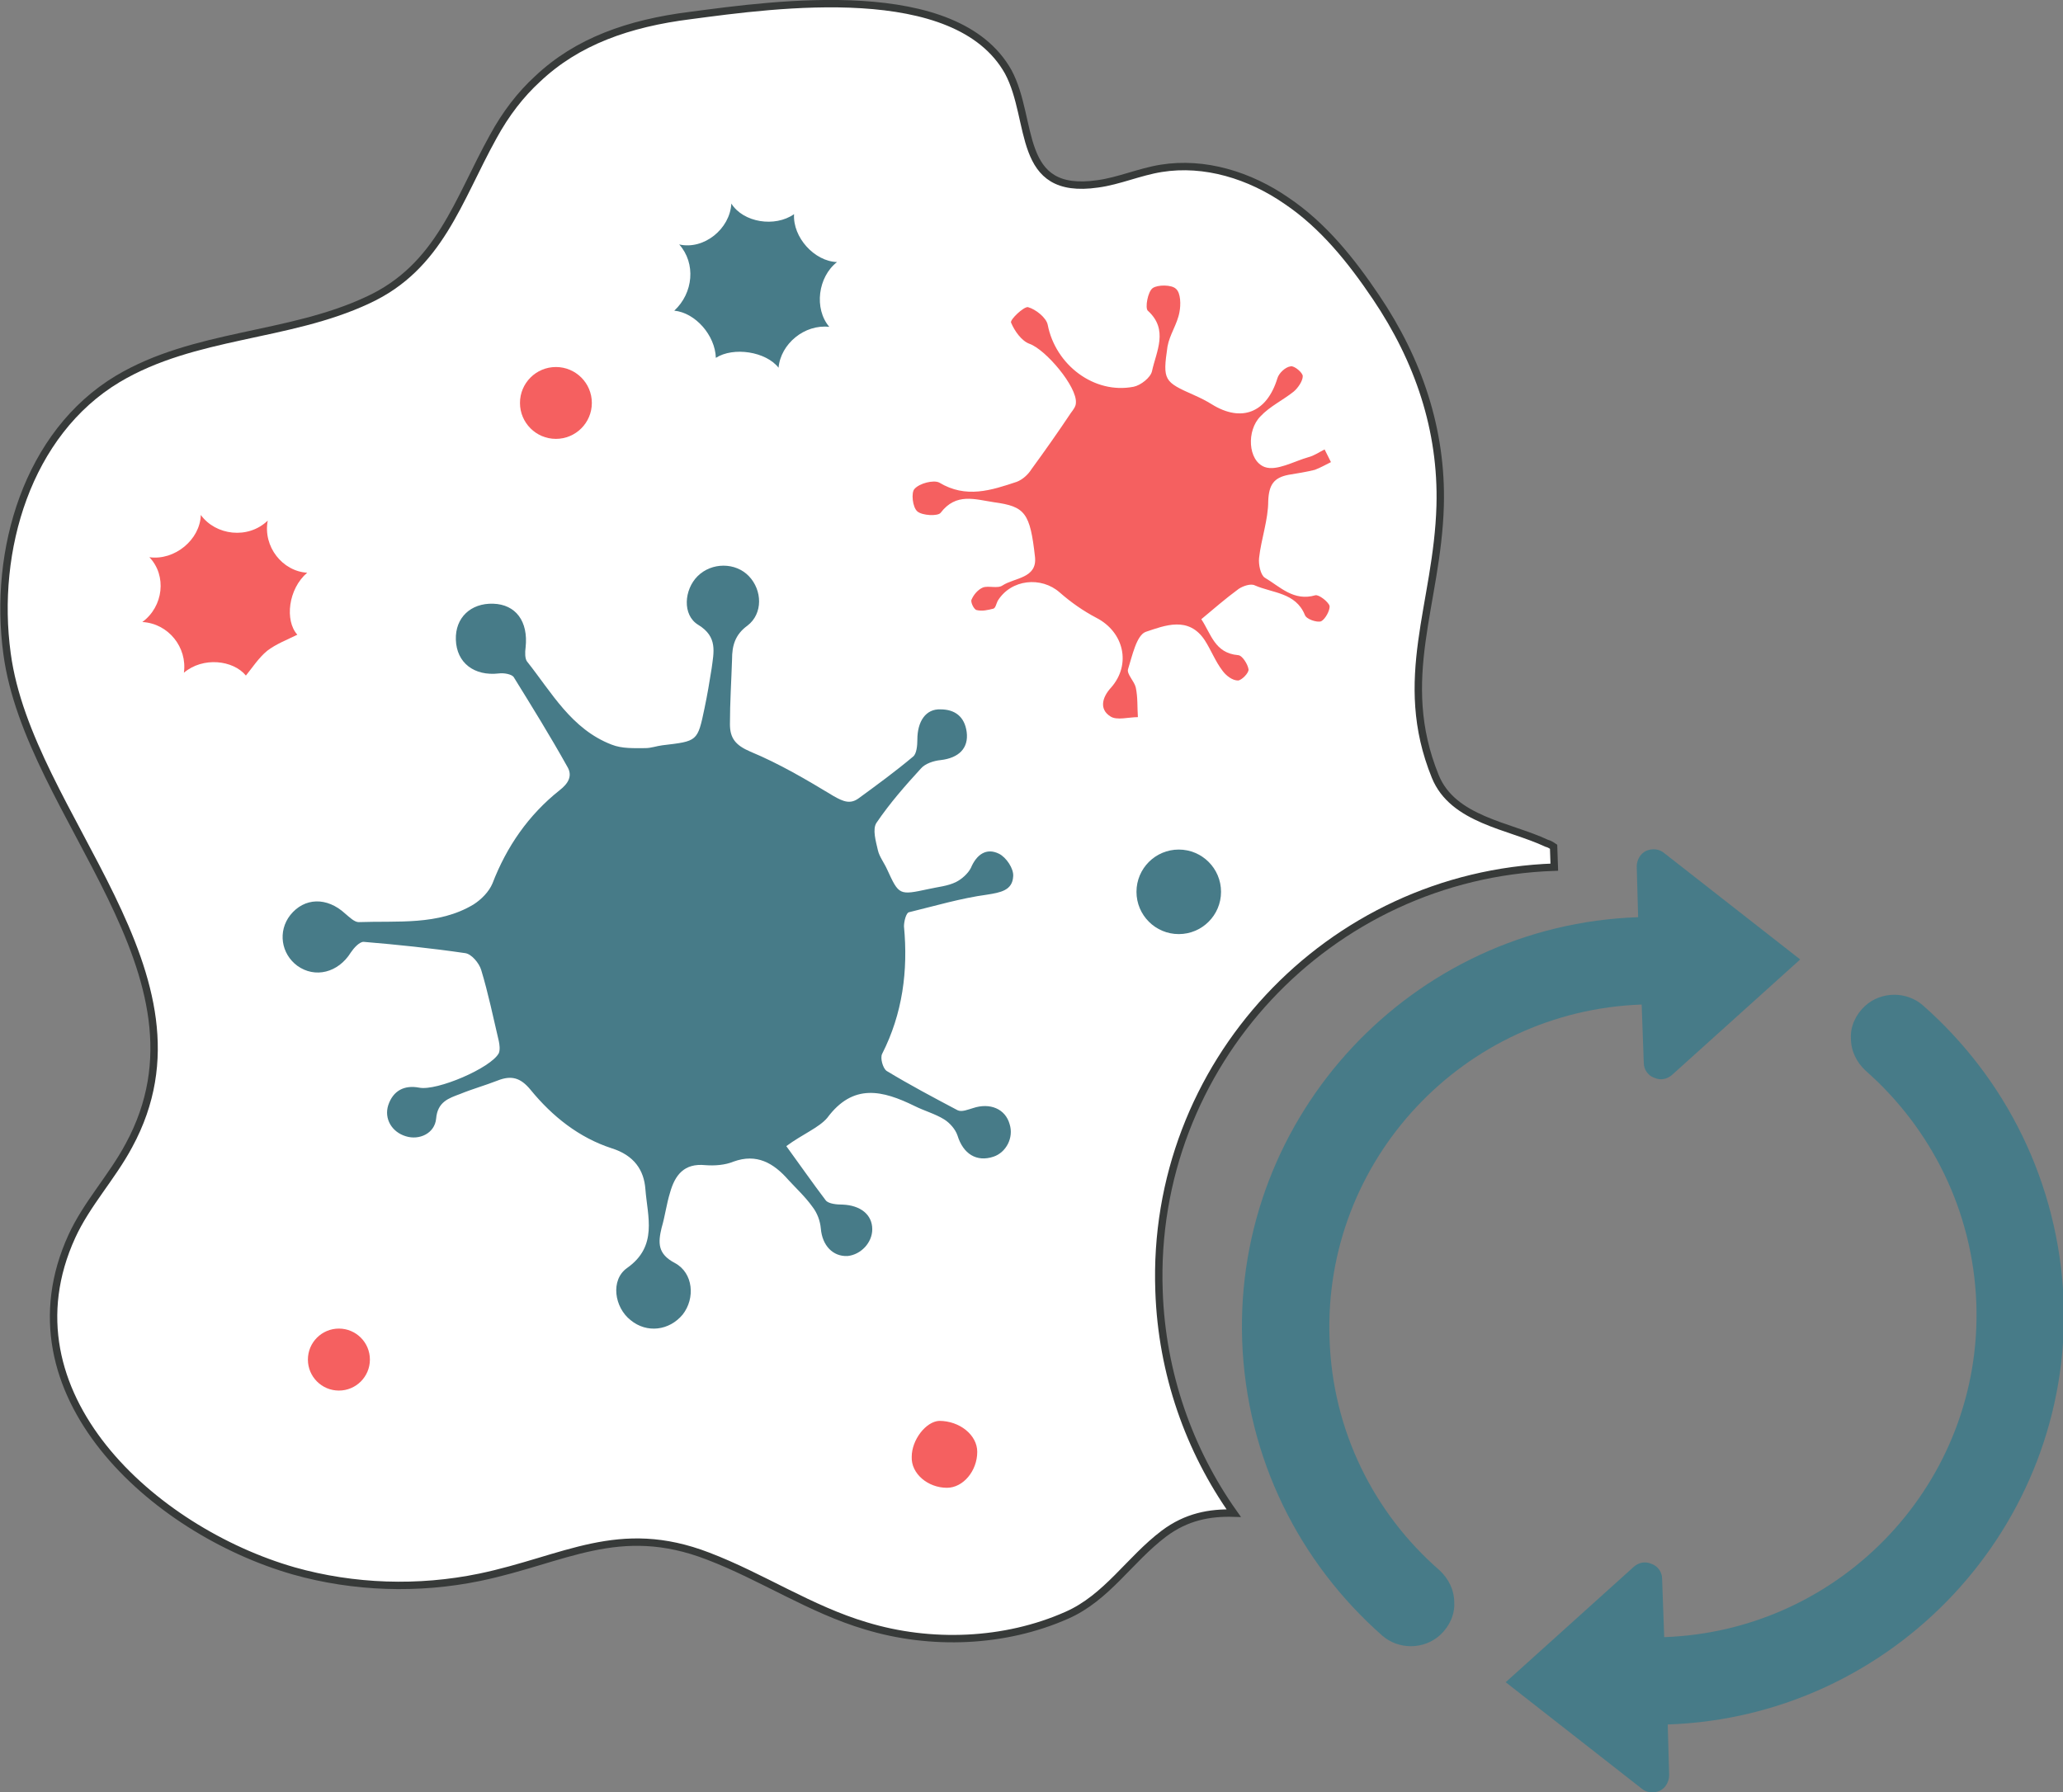 <?xml version="1.0" encoding="utf-8"?>
<!-- Generator: Adobe Illustrator 19.0.1, SVG Export Plug-In . SVG Version: 6.00 Build 0)  -->
<svg version="1.1" id="Layer_1" xmlns="http://www.w3.org/2000/svg" xmlns:xlink="http://www.w3.org/1999/xlink" x="0px" y="0px"
	 viewBox="0 0 292.8 254.4" style="enable-background:new 0 0 292.8 254.4;" xml:space="preserve">
<rect x="0" y="0" width="292.8" height="254.4" fill="#808080" stroke="none"/>
<g>
	<path style="fill:#FFFFFF;stroke:#373A39;stroke-width:1.05;stroke-miterlimit:10;" d="M220.6,123.1l-0.1-2.9
		c-0.3-0.2-0.6-0.4-1-0.5c-5.3-2.5-13.3-3.3-15.8-9.5c-5.6-13.8,0.3-24.4,0.7-38.4c0.3-10.8-3.1-20.7-9.1-29.6
		c-3.5-5.2-7.5-10.2-12.7-13.7c-5.2-3.6-11.6-5.6-17.8-4.6c-3.1,0.5-6,1.8-9,2.2c-11.7,1.7-9-9-12.7-15.9C135.7-3,110.1,0.6,98,2.2
		c-8.8,1.1-16.1,3.7-21.7,9c-2.4,2.2-4.5,4.9-6.3,8.2c-5,9-7.6,18.5-17.8,23.2c-11.3,5.3-24.6,4.7-35.5,11.2C3.9,61.5-1,78.1,1,92.8
		c3.1,23.2,30.5,45.5,17.3,69.8c-2.4,4.5-6,8.3-8.1,12.9C0,197.8,21.8,217.3,41.7,223c8.5,2.4,17.7,2.7,26.4,0.9
		c12-2.5,19.7-7.9,32.4-3c7.6,2.9,14.6,7.6,22.4,9.9c9.2,2.8,19.7,2.4,28.5-1.5c5.7-2.5,8.9-7.9,13.8-11.6c3.2-2.4,6.5-3,9.9-2.9
		c-6.3-8.9-10.2-19.8-10.6-31.5C163.3,151.2,188.5,124.2,220.6,123.1z"/>
</g>
<path style="fill:#477B88;" d="M111.6,162.7c1.9,2.6,3.7,5.2,5.6,7.7c0.4,0.5,1.6,0.6,2.4,0.6c2.5,0.1,4.2,1.4,4.2,3.5
	c0,1.9-1.6,3.6-3.5,3.8c-2.1,0.1-3.6-1.5-3.8-3.9c-0.1-1.1-0.5-2.2-1.2-3.1c-1-1.4-2.3-2.6-3.4-3.8c-2.1-2.4-4.5-3.8-7.8-2.6
	c-1.2,0.5-2.7,0.6-4,0.5c-3-0.3-4.3,1.4-5,3.9c-0.5,1.6-0.7,3.3-1.2,5c-0.5,2.1-0.6,3.7,1.9,5c2.6,1.4,2.9,5,1.1,7.3
	c-1.9,2.3-5.1,2.7-7.4,0.8c-2.3-1.8-2.9-5.7-0.5-7.4c4.4-3.1,2.9-7.3,2.6-11.2c-0.2-2.7-1.6-4.8-4.8-5.8c-4.6-1.5-8.4-4.5-11.5-8.3
	c-1.4-1.7-2.7-2.1-4.7-1.3c-1.8,0.7-3.6,1.2-5.3,1.9c-1.6,0.6-3.2,1.1-3.4,3.5c-0.2,2.1-2.4,3.1-4.3,2.5c-2-0.6-3.1-2.5-2.5-4.4
	c0.7-2.1,2.3-2.9,4.4-2.5c2.5,0.5,10.2-2.8,11.3-4.9c0.2-0.5,0.1-1.2,0-1.7c-0.8-3.4-1.5-6.8-2.5-10.1c-0.3-1-1.4-2.3-2.3-2.4
	c-4.8-0.7-9.6-1.2-14.4-1.6c-0.6,0-1.4,0.9-1.8,1.5c-1.8,2.9-5.1,3.7-7.6,1.9c-2.3-1.7-2.8-4.9-1-7.2c2-2.5,5.2-2.6,7.8-0.2
	c0.6,0.5,1.3,1.2,1.9,1.2c5.5-0.2,11.3,0.5,16.3-2.5c1.1-0.7,2.2-1.8,2.7-3c2-5.2,5.1-9.7,9.5-13.2c1.3-1,1.9-2.1,1.1-3.4
	c-2.4-4.3-5-8.5-7.6-12.7c-0.3-0.4-1.4-0.6-2.1-0.5c-3.5,0.4-6-1.5-6.1-4.8c-0.1-3.1,2.1-5.2,5.3-5.1c3.2,0.1,5,2.5,4.6,6.2
	c-0.1,0.7-0.1,1.6,0.2,2c3.5,4.4,6.3,9.6,12,11.8c1.5,0.6,3.2,0.5,4.8,0.5c0.8,0,1.6-0.3,2.4-0.4c5-0.6,5-0.5,6-5.3
	c0.4-1.9,0.7-3.7,1-5.6c0.3-2.3,0.9-4.5-1.9-6.2c-2.3-1.4-2-5-0.1-6.9c2-2,5.4-2,7.3,0c1.9,2,2,5.3-0.2,7c-1.8,1.3-2.2,2.9-2.2,4.8
	c-0.1,3.1-0.3,6.1-0.3,9.2c0,2,0.8,3,2.9,3.9c4.1,1.7,8,4,11.8,6.3c1.4,0.8,2.4,1.2,3.6,0.3c2.6-1.9,5.2-3.8,7.7-5.9
	c0.5-0.4,0.6-1.6,0.6-2.4c0-2.6,1.2-4.4,3.3-4.3c2,0,3.4,1,3.7,3.2c0.3,2.3-1.1,3.7-3.7,4c-1,0.1-2.2,0.5-2.8,1.2
	c-2.2,2.4-4.4,4.9-6.3,7.7c-0.6,0.9-0.1,2.6,0.2,3.9c0.2,0.9,0.9,1.8,1.3,2.7c1.7,3.7,1.7,3.7,5.9,2.8c1.3-0.3,2.7-0.4,3.9-1
	c0.8-0.4,1.7-1.2,2.1-2c0.8-1.9,2.2-2.9,4-2c1,0.5,2.1,2.1,2,3.2c-0.1,2-1.8,2.3-3.7,2.6c-3.7,0.5-7.4,1.6-11.1,2.5
	c-0.4,0.1-0.7,1.3-0.7,2c0.6,6.3-0.2,12.4-3.1,18.1c-0.3,0.6,0.1,2,0.6,2.4c3.3,2,6.7,3.8,10.1,5.6c0.6,0.3,1.5-0.1,2.2-0.3
	c2.4-0.8,4.6,0.1,5.2,2.3c0.6,1.9-0.5,4-2.3,4.6c-2.4,0.8-4.3-0.4-5.1-3c-0.3-0.9-1.1-1.8-1.9-2.3c-1.3-0.8-2.8-1.2-4.2-1.9
	c-4.5-2.2-8.7-3.3-12.4,1.7C116.2,160.1,113.9,161,111.6,162.7z"/>
<path style="fill:#F56060;" d="M170.5,87.9c1.4,2.1,1.9,4.8,5.2,5.1c0.6,0,1.4,1.3,1.5,2c0.1,0.5-1,1.6-1.5,1.6
	c-0.8,0-1.7-0.7-2.2-1.4c-1-1.3-1.6-2.9-2.5-4.3c-2.3-3.5-5.7-2.1-8.4-1.2c-1.3,0.5-1.9,3.4-2.5,5.3c-0.2,0.7,0.9,1.7,1.1,2.6
	c0.3,1.4,0.2,2.8,0.3,4.2c-1.3,0-3,0.5-3.9-0.1c-1.6-1-1.2-2.7,0.1-4.1c2.9-3.3,1.8-7.9-2.1-9.9c-1.9-1-3.6-2.2-5.2-3.6
	c-2.6-2.3-6.9-1.9-8.8,1.2c-0.2,0.4-0.3,1-0.6,1.1c-0.8,0.2-1.6,0.4-2.4,0.2c-0.4-0.1-0.9-1.2-0.7-1.5c0.3-0.7,0.9-1.4,1.6-1.7
	c0.8-0.3,2.1,0.2,2.8-0.3c1.7-1.1,4.9-1,4.6-4c-0.7-6.3-1.4-7.2-5.8-7.8c-2.7-0.4-5.4-1.4-7.6,1.5c-0.4,0.5-2.6,0.4-3.3-0.2
	c-0.7-0.6-0.9-2.7-0.4-3.2c0.7-0.8,2.7-1.3,3.5-0.9c3.8,2.3,7.4,1.1,11-0.1c0.8-0.3,1.6-1,2.1-1.8c1.9-2.6,3.8-5.3,5.6-8
	c0.3-0.4,0.7-0.9,0.7-1.4c0.2-2.3-4.3-7.6-6.6-8.4c-1.1-0.4-2.1-1.8-2.6-3c-0.2-0.4,1.8-2.3,2.4-2.2c1.1,0.3,2.6,1.5,2.8,2.5
	c1.1,5.7,6.6,9.9,12.2,8.8c1-0.2,2.4-1.3,2.6-2.2c0.6-2.8,2.4-5.9-0.6-8.6c-0.4-0.4,0-2.7,0.7-3.2c0.7-0.5,2.7-0.5,3.3,0.1
	c0.7,0.6,0.7,2.3,0.5,3.3c-0.3,1.7-1.4,3.2-1.7,4.9c-0.7,4.8-0.5,5,3.8,6.9c0.9,0.4,1.7,0.8,2.5,1.3c4.2,2.6,7.8,1.2,9.3-3.7
	c0.2-0.7,1.1-1.6,1.9-1.7c0.5-0.1,1.7,0.9,1.7,1.4c0,0.7-0.7,1.7-1.3,2.2c-1.5,1.2-3.4,2.1-4.7,3.5c-2,2-1.8,6.3,0.6,7.2
	c1.7,0.6,4.1-0.8,6.2-1.4c0.8-0.2,1.5-0.7,2.3-1.1c0.3,0.6,0.6,1.2,0.9,1.8c-0.8,0.4-1.5,0.8-2.3,1.1c-1.2,0.3-2.5,0.5-3.7,0.7
	c-2.1,0.4-2.8,1.4-2.9,3.7c0,2.7-1,5.4-1.3,8.1c-0.1,0.9,0.2,2.4,0.8,2.8c2.2,1.3,4.1,3.4,7.2,2.5c0.5-0.1,1.8,0.9,2,1.5
	c0.1,0.6-0.6,1.9-1.2,2.2c-0.6,0.2-2.1-0.3-2.3-0.9c-1.3-3.2-4.6-3.1-7.1-4.2c-0.6-0.3-1.7,0.1-2.3,0.5
	C173.9,85,172.3,86.4,170.5,87.9z"/>
<path style="fill:#F56060;" d="M38,73.9c-0.7,3.7,2.1,7.2,5.6,7.4c-2.7,2.3-3.2,6.8-1.4,8.8c-1.4,0.7-3,1.3-4.3,2.3
	c-1.2,1-2.1,2.4-3,3.5c-1.8-2.2-6.1-2.7-8.8-0.4c0.5-3.6-2.2-7-5.9-7.2c3-2.2,3.5-6.6,1-9.2c3.6,0.5,7.2-2.5,7.3-6
	C30.6,76,35.2,76.6,38,73.9z"/>
<path style="fill:#477B88;" d="M110.5,52.2c-1.8-2.3-6.4-3-8.9-1.4c-0.1-3.2-2.9-6.4-5.9-6.7c2.7-2.5,3.1-6.7,0.7-9.4
	c3.5,0.8,7.2-2.2,7.4-5.8c1.7,2.7,6.2,3.4,8.9,1.5c-0.2,3.3,2.9,6.7,6.1,6.8c-2.7,2.1-3.3,6.6-1.1,9.2
	C114.2,46,110.8,48.8,110.5,52.2z"/>
<path style="fill:#F56060;" d="M138.7,206.1c0,2.7-2,5.1-4.3,5.1c-2.7,0-5.1-2-5-4.4c0-2.4,2-5,3.9-5.1
	C136.2,201.7,138.7,203.7,138.7,206.1z"/>
<circle style="fill:#477B88;" cx="167.3" cy="126.6" r="6"/>
<circle style="fill:#F56060;" cx="78.9" cy="57.2" r="5.1"/>
<circle style="fill:#F56060;" cx="48.1" cy="193" r="4.4"/>
<path style="fill:#477B88;" d="M272.9,142.7c-2.3-2-5.9-2-8.2,0.1c-1.3,1.2-2.1,2.9-2,4.6c0,1.8,0.8,3.4,2.1,4.6
	c9.2,8.1,15.2,19.8,15.7,33c0.9,25.3-19,46.5-44.3,47.4l-0.3-8.3c0-0.9-0.6-1.8-1.5-2.1c-0.9-0.4-1.8-0.2-2.5,0.4l-18.2,16.4
	l19.3,15.1c0.7,0.6,1.7,0.7,2.6,0.3c0.8-0.4,1.3-1.3,1.3-2.2l-0.2-7.2c32.1-1.1,57.3-28.1,56.2-60.1
	C292.2,167.8,284.6,153,272.9,142.7L272.9,142.7z"/>
<path style="fill:#477B88;" d="M188.7,190c-0.9-25.3,19-46.5,44.3-47.4l0.3,8.3c0,0.9,0.6,1.8,1.5,2.1c0.9,0.4,1.8,0.2,2.5-0.4
	l18.2-16.4l-19.3-15.1c-0.7-0.6-1.7-0.7-2.6-0.3c-0.8,0.4-1.3,1.3-1.3,2.2l0.2,7.2c-32.1,1.1-57.3,28.1-56.2,60.1
	c0.6,16.8,8.2,31.6,19.9,41.9c2.3,2,5.9,2,8.2-0.1c1.3-1.2,2.1-2.9,2-4.6c0-1.8-0.8-3.4-2.1-4.6C195.1,214.9,189.1,203.2,188.7,190
	L188.7,190z"/>
</svg>
